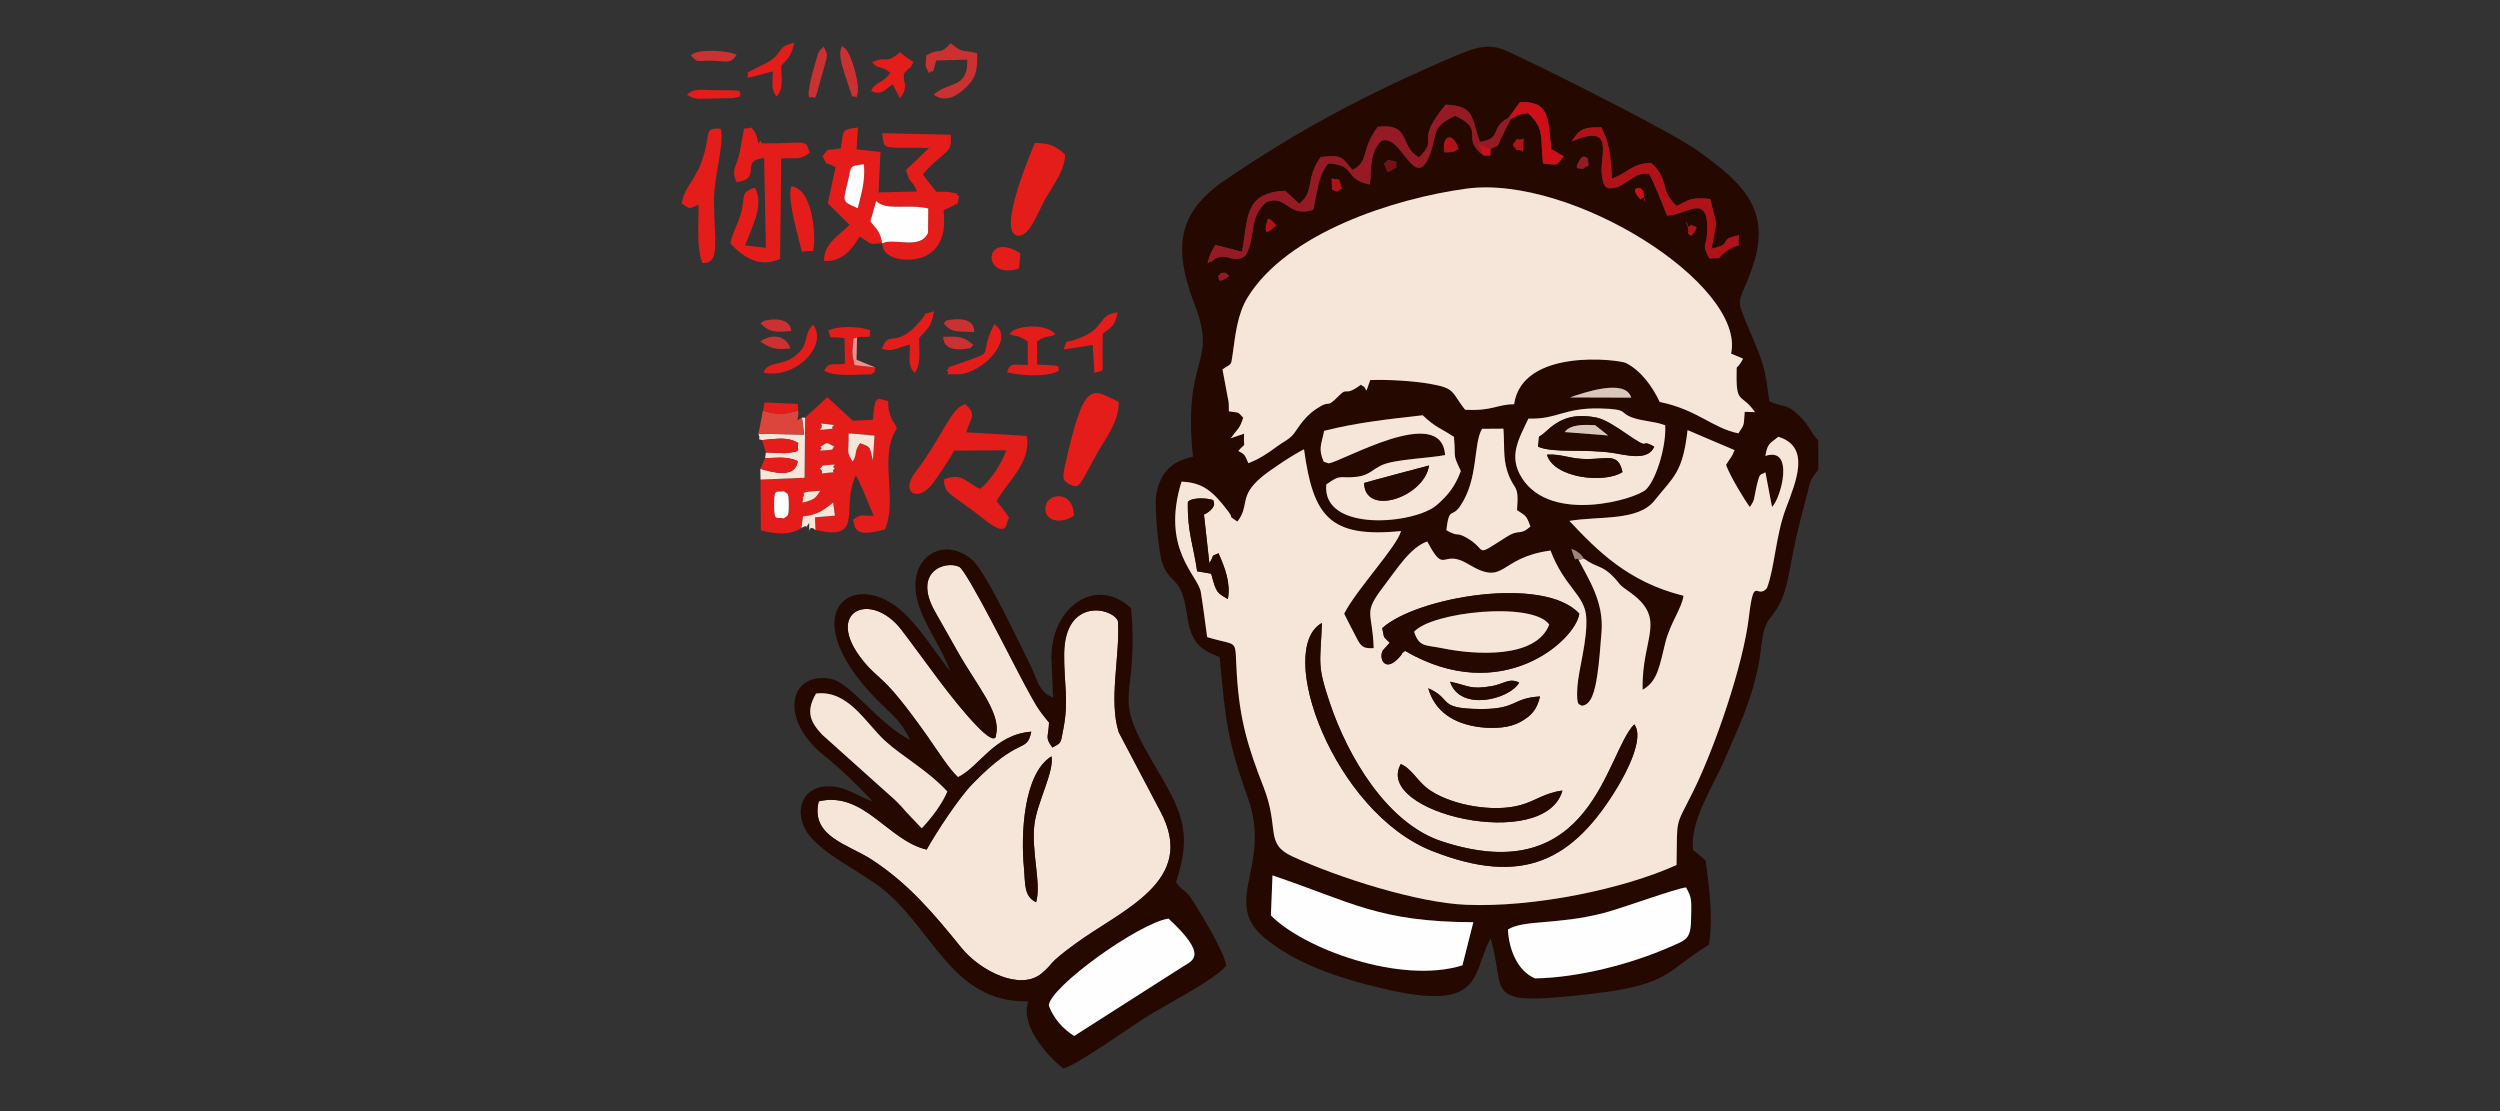 <?xml version="1.0" encoding="UTF-8"?> <svg xmlns="http://www.w3.org/2000/svg" xmlns:xlink="http://www.w3.org/1999/xlink" xmlns:xodm="http://www.corel.com/coreldraw/odm/2003" xml:space="preserve" width="360px" height="160px" version="1.1" style="shape-rendering:geometricPrecision; text-rendering:geometricPrecision; image-rendering:optimizeQuality; fill-rule:evenodd; clip-rule:evenodd" viewBox="0 0 360 160"><rect x="0" y="0" width="360" height="160" fill="#333333" stroke="none"/> <defs> <style type="text/css"> .fil0 {fill:#250800} .fil11 {fill:#741212} .fil4 {fill:#961A23} .fil12 {fill:#9C857A} .fil5 {fill:#B01217} .fil6 {fill:#CB3131} .fil7 {fill:#CD0F18} .fil9 {fill:#D9C7BC} .fil8 {fill:#DC453B} .fil2 {fill:#E41D1B} .fil10 {fill:#EB918E} .fil1 {fill:#F6E6D9} .fil3 {fill:#FEFEFE} </style> </defs> <g id="圖層_x0020_1">  <g id="_2057656632896"> <path class="fil0" d="M221.06 140.89c-2.57,-1.04 -3.82,-4.32 -3.91,-7.05 2.39,-1.43 7.05,-0.65 13.64,-2.33 2.83,-0.72 10.43,-3.55 12,-3.72 0.9,1.59 0.74,1.95 0.74,3.95 -0.01,3.58 -0.55,3.52 -3.18,4.67 -5.56,2.44 -13.1,4.37 -19.29,4.48zm-37.82 -14.83c11.41,3.85 15.23,6.69 28.92,6.74l-1.57 6.21c-8.93,2.78 -22.92,-2.42 -27.58,-7.19l0.23 -5.76zm25.03 -49.72c0.45,-3.53 0.76,-1.64 2,-3.47 2.66,-3.91 1.85,-8.87 3.14,-11.12l3.08 -0.02c0.18,2.1 -0.07,4.16 0.55,6.08 0.98,3.04 1.74,1.65 1.41,5.65 1.27,0.86 1.31,0.67 1.93,2.36 -1.62,1.42 -1.45,0.23 -3.5,1.53 -4.85,3.07 -2.47,1.89 -5.75,0.05 -1.54,-0.86 -1.04,0.01 -2.86,-1.06zm19.03 4.25c-0.55,-0.55 -0.21,1 -1.03,-1.57 0.57,0.28 0.41,0.11 0.98,0.52 0.6,0.45 0.45,0.44 0.86,0.92 1.96,1.41 2.57,0.84 4.37,2.76 0.87,0.92 0.58,0.92 1.86,1.8 6.01,4.1 2,6.6 2.2,14.31 2.2,-1.25 2.43,-3.47 3.28,-6.84 0.72,-2.84 2.38,-4.91 2.6,-6.7 -7.93,-1.96 -12.38,-6.47 -16.43,-10.78 4.25,-0.72 9.87,0.08 12.25,-2.92 2.73,-3.43 4.07,-3.98 4.77,-10.15l6.77 2.88c-0.49,1.22 -0.47,0.87 -1.23,2.12 0.54,1.56 2.72,5.16 3.43,6.07 0.74,-1.08 0.57,-1.17 0.86,-2.49 0.61,-2.77 0.58,-1.97 1.38,-2.51l0.95 4.99c1.31,-1.23 3.29,-8.76 -0.96,-7.34 0.33,-1.83 0.57,-1.72 1.87,-2.76 4.68,1.43 2.58,6.37 1.08,10.34 -1.46,3.87 -1.6,8.53 -2.73,11.47 -1.49,1.67 -1.85,-2.07 -2.59,4.15 -0.82,6.95 -4.9,18.76 -7.95,24.95 -2.77,5.63 -2.33,3.54 -2.47,10.75 -7.62,3.46 -20.49,6.14 -30.29,5.73 -7,-0.28 -18.44,-3.91 -25.04,-6.97 -4.01,-1.86 -1.79,-3.97 -4.13,-9.96 -2.26,-5.8 -3.43,-9.63 -3.85,-16.1 -0.38,-5.61 0.53,-4.04 -4.28,-5.52 -0.28,-1.98 -0.57,-4.42 -0.91,-6.47 -0.4,-2.45 -5.8,-6.17 -2.78,-15.91 3.06,0.12 4.5,1.37 6.67,4.21 1.08,1.41 -0.27,0.41 1.37,1.54 1.82,-2.33 0.15,-3.57 3.41,-6.34 1.23,-1.05 4.54,-3.25 6.19,-4.07 1.32,9.59 3.61,12.81 13.97,11.77 -0.58,2.24 -6.33,8.29 -8.19,11.9 0.41,0.87 1.03,2.01 1.7,3.32 0.69,1.36 0.98,1.75 2.55,1.64 -0.16,-5.42 -1.65,-4.87 1.48,-8.95 1.86,-2.42 3.78,-5.56 6.24,-6.41 2.62,5.03 2.01,0.92 5.91,3.27 5.46,3.29 4.18,-0.93 11.84,-1.96 1.95,5.22 4.93,6.37 5.14,9.58 0.21,3.24 -1.08,7.45 -1.27,9.96 -0.23,3.25 0.4,2.46 0.6,2.81 1.43,-0.08 1.92,-2.19 2.25,-4.35 0.28,-1.8 0.47,-4.31 0.62,-6.3 0.34,-4.26 -1.8,-7.47 -3.32,-10.39zm-7.21 -20.31c4.15,0.13 5.14,-1.6 10.39,-1.46 4.26,0.11 2.52,0.63 4.73,1.36 1.54,0.51 3.26,0.52 4.58,1.07 0.16,2.85 -1.16,7.51 -2.69,9.17 -1.3,1.42 -13.71,5.11 -17.94,-1.58 -1.98,-3.12 -0.51,-5.51 0.93,-8.56zm-29.41 1.76c4.61,-1.17 9.18,-1.68 14.18,-2.24 2.02,1.87 2.34,1.69 4.51,3.11 0.3,3.38 -0.26,2.24 0.99,4.92 -0.86,2.3 -1.89,3.51 -3.42,4.86 -3.2,2.83 -16.59,4.02 -15.96,-2.92 2.26,-1.64 1.86,-0.79 4.47,-1.12 1.77,-0.23 2.18,-1.09 3.65,-1.72 1.9,-0.81 6.81,-0.96 8.99,-1.4 -0.51,-7.53 -14.99,1.07 -16.79,1.19l-0.69 -0.24c-0.81,-1.91 -0.34,-2.41 0.07,-4.44zm35.38 -4.81c1.89,-0.64 8.04,-2.82 8.83,0.03l-8.83 -0.03zm-50.02 -4.03c1.31,-0.95 1.21,-0.36 1.47,-2.24 0.37,-2.63 0.66,-5.75 2.17,-8.17 5.74,-9.28 21.08,-14.2 31.44,-15.62 15.16,-2.08 40.29,13.81 38.16,23.75l1.73 0.73c-1.07,1.96 -0.92,0.51 -0.94,2.32 -0.06,4.31 0.77,2.64 2.65,5.38l-1.48 -0.05c-0.18,1.99 0.05,1.69 -0.91,3.1 -3.73,-0.75 -5.92,-3.42 -11.33,-4.52 -1.05,-2.23 -2.71,-4.53 -4.87,-5.61 -0.99,-0.49 -14.91,-2.24 -16.1,5.94 -2.51,0.02 -3.14,1.01 -7.06,0.79 -1.98,-2.5 -1.31,-3.08 -4.99,-3.72 -2.47,-0.43 -6.09,-0.65 -8.67,-0.55l-0.54 1.53c-0.41,-0.83 -0.35,-0.48 -0.8,-0.86 -2.45,1.82 -1.83,0.23 -3.14,1.56 -2.1,2.13 -0.99,0.37 -3.33,1.95 -2.01,1.36 -2.75,3.14 -3.45,3.84 -0.62,0.62 -1.32,0.92 -2.15,1.53 -1.5,1.11 -2.52,1.78 -4.13,2.42 -0.52,-1.11 -0.41,-1.23 -1.46,-1.76 1.29,-1.49 0.71,-0.05 0.84,-2.49l-1.93 0.66c1.04,-1.44 1.28,-1.3 1.8,-2.97 -0.98,-0.96 -0.3,-0.62 -2.06,-0.91 -0.01,-0.83 0.02,-1.27 -0.16,-1.96l-0.76 -4.07zm-0.65 -13.44c0.84,-0.64 -0.19,-0.36 1.05,-0.49l0.59 0.49c-2.09,1.37 -1.3,0.17 -1.64,0zm68.15 -7.43c0.39,0.55 1.48,-0.15 0,1.62 -0.81,-0.66 -0.34,0.21 -0.46,-0.94 -0.26,-2.54 -0.51,0.57 0.46,-0.68zm-61.31 0.11c0.48,-0.39 -0.16,-1.87 1.55,0 -2.18,2.03 -1.28,0.19 -1.55,0zm54.46 -4.33c0.22,2.2 0.49,-0.43 -0.47,0.6 -1.73,-1.94 -0.02,-1.59 0,-1.62 0.5,0.67 0.36,-0.04 0.47,1.02zm-43.47 -0.94c-1.08,0.51 -0.26,0.56 -1.41,0.13l-0.05 -1.6c1.33,0.42 0.87,-0.56 1.46,1.47zm7.9 -3.09c-1.91,1.15 -1.03,0.75 -1.85,-0.52 0.92,-0.51 -0.01,-0.6 1.2,-0.41 1.08,0.16 0.36,0.28 0.65,0.93zm27.53 -1.26c0.1,1.5 0.43,0.62 -0.79,1.53 -0.24,-0.3 -1.48,0.45 -0.29,-1.46 0.44,-0.71 1.04,-0.08 1.08,-0.07zm-9.3 -1.94c-0.07,1.89 -0.07,0.32 -0.9,0.79 -0.84,-1.17 -0.77,-0.5 0,-1.67 1.1,0.48 0.97,-0.87 0.9,0.88zm-11.34 1.06c-0.49,-2.33 1.18,-3.17 2.01,-0.5 -0.92,0.51 -0.6,0.46 -2.01,0.5zm29.42 3.06c-1.62,0 -1.56,0.19 -2.96,1.04 -0.41,0.24 -1.16,0.8 -1.7,0.94 -1.42,0.38 -1.86,0.13 -2.11,-1.83 -0.35,-2.67 2.06,-7.57 -4.33,-4.76 1.03,-1.71 1.55,-2.11 4.25,-2.07 1.15,2.13 1.38,4.18 1.54,7.36 2.09,-0.61 2.86,-2.2 5.67,-2.22 2.82,2.69 1.01,3.73 3.65,6.2 1.73,-0.86 1.97,-1.3 4.85,-1.02 0.95,4.45 1.08,2.3 0.17,7.16 3.42,-0.74 0.58,-1.25 3.98,-1.95 -0.41,2.62 0.85,0.61 -1.7,2.24 -2.02,1.29 -0.06,1.05 -2.59,1.12 -1.18,-2.17 -0.43,-1.49 -0.32,-3.73 0.29,-6.01 -3.09,-2.43 -5.77,-2.44 -0.39,-0.88 -2.03,-5.21 -2.63,-6.04zm-20.19 -8.05l1.62 -2.24c4.47,-0.24 4.02,2.65 4.54,6.76l1.77 1.04c-1.09,1.39 -0.7,1.32 -2.98,1.02 -0.44,-3.71 0.33,-5 -2.17,-7.23 -1.76,0.24 -1.34,0.35 -2.49,0.83 -0.41,0.8 -0.78,1.6 -1.28,2.59 -0.97,1.92 -0.07,0.87 -1.61,1.75l-0.03 0.92 -0.96 0.02c-3.5,-2.61 0.47,-3.57 -4.09,-5.74 -3.47,1.63 -2.51,2.34 -3.6,5.41 -2.17,6.05 -4.2,-3.13 -7.09,-1.76 -1.62,1.6 -1.37,3.83 -1.6,6.25 -3.97,-0.8 -1.76,-2.78 -6,-3.04 -1.52,1.79 -1.62,4.45 -2.17,6.68 -3.64,1.2 -3.8,-2.25 -6.72,-1.12 -2.65,2.18 -1.48,4.98 -2.99,7.65 -1.05,1.05 -2.73,0.25 -2.97,0.23 -1.7,-0.11 -1.93,0.97 -2.09,0.72 -0.07,-0.14 -0.3,0.15 -0.46,0.22 0.37,-1.4 0.51,-1.54 1.15,-2.65l3.82 0.99c0.92,-4.66 0.16,-8.52 6.23,-8.78l2.02 1.86c2.3,-1.83 0.84,-3.62 3.09,-6.72 3.25,-0.45 3.15,0.22 4.59,1.87 2.52,-1.39 1.06,-2.75 3.63,-6.22 4.88,-0.59 3.03,2.85 5.94,4.4 3.07,-3.04 -0.87,-1.87 3.84,-7.6 4.34,0.23 3.61,1.88 4.93,5.37 3.3,-0.5 1.33,-1.99 4.13,-3.48zm44.59 50.71l0 -4.28c-0.27,-0.31 -0.32,-0.26 -0.77,-0.9 -0.27,-0.39 -0.33,-0.56 -0.61,-0.97 -0.53,-0.77 -0.73,-1.04 -1.42,-1.7 -1.79,-1.71 -1.94,-1.04 -4.25,-2.02 -0.66,-5.15 -0.92,-5.61 -2.7,-9.85 -2.4,-5.68 -1.75,-3.7 0.23,-9.34 3.02,-8.59 -1.68,-12.38 -7.6,-16.74 -3.61,-2.65 -20.06,-10.88 -24.95,-13.2 -4.3,-2.05 -5.03,-2.8 -10.07,-0.66 -13.03,5.53 -22.89,10.86 -33.27,17.93 -6.71,4.56 -7.63,9.53 -4.39,17.92 3.4,8.77 -1.77,7.32 -0.24,21.91 -3.17,0.69 -4.8,2.36 -5.31,5.62 -0.25,1.59 0.34,7.93 0.85,9.55 1.08,3.4 2.76,1.76 3.57,7.41 0.55,3.84 1.55,5.14 4.73,6.26 0.87,9.43 1.1,11.94 4.11,20.45 3.41,9.64 -3.94,14.85 2.41,20.05 4.41,3.61 10.4,5.74 17.24,7.31 14.26,3.28 12.47,-1.92 15.24,-7.3 2.46,8.04 -1.74,9.88 14.66,7.99 11.4,-1.31 10.67,-3.36 16.8,-7.06 0.61,-4.21 0.07,-7.86 -0.48,-12.14l-1.81 -1.51c-0.49,-4.23 2.9,-9.13 4.55,-13.03 1.94,-4.58 3.72,-8.03 4.84,-13.43 0.61,-2.91 0.33,-5.3 1.82,-7.09 2.78,-3.31 2.32,-6.61 4.26,-14.02 0.32,-1.24 0.66,-2.52 0.97,-3.73 0.48,-1.86 0.38,-2 1.59,-3.43z"></path> <path class="fil1" d="M218.85 115.96c2.33,-0.63 3.51,-1.78 6.14,-2.12 -2.48,8.96 -27.3,3.22 -23.27,-3.82 1.74,0.78 2.38,2.6 4.3,3.85 3.23,2.12 9.02,3.11 12.83,2.09zm2.91 -15.67c-0.44,1.94 -1.28,2.8 -2.85,3.68 -1.49,0.83 -3.7,0.99 -5.71,0.75 -3.99,-0.48 -6.61,-2.36 -7.53,-5.61 3.62,1.59 1.14,2.95 7.55,2.99 5.29,0.03 4.48,-1.58 8.54,-1.81zm-12.95 -2.13c2.63,0.55 2.84,1.18 5.97,0.65 1.76,-0.3 2.54,-1.25 3.98,-0.52 -1.36,2.44 -8.54,4.24 -9.95,-0.13zm26.52 6.15c1.52,1.95 -1.17,6.98 -2.39,9 -6.4,10.63 -13.64,14.39 -26.71,9.23 -14.13,-5.57 -22.72,-29.01 -15.87,-32.84 -0.23,5.95 -0.74,5.94 1.13,11.51 2.59,7.72 8.23,17.35 16.12,19.94 21.69,7.14 23.62,-12.69 27.72,-16.84zm-36.29 -13.86c5,-4.52 23.33,-7.61 28.38,-2.08 -0.53,3.83 -11.19,13.48 -25.1,5.35 -1.28,1.1 0.15,-0.19 -0.76,0.86 -2.15,2.47 -3.07,0.15 -2.43,-0.92l0.99 -1.11c-1.06,-1.07 -0.71,-0.44 -1.08,-2.1zm-27.99 -18.16c0.55,-0.7 2.76,-0.59 3.64,-0.28 0.04,0.11 0.11,0.27 0.11,0.33 -0.01,0.05 0.05,0.25 0.04,0.31 -0.18,0.81 -1.31,1.4 -1.47,1.44l0.78 7.02c0.96,-1.6 -0.02,-0.77 1.31,-1.45 0.98,2.17 1.78,4.41 1.35,6.61 -1.57,-0.94 -1.65,-0.83 -2.4,-3.66l-2.02 -0.34c-0.54,-3.76 -1.43,-5.7 -1.34,-9.98zm57.06 8.17l-0.81 0.13c1.52,2.92 3.66,6.13 3.32,10.39 -0.15,1.99 -0.34,4.5 -0.62,6.3 -0.33,2.16 -0.82,4.27 -2.25,4.35 -0.2,-0.35 -0.83,0.44 -0.6,-2.81 0.19,-2.51 1.48,-6.72 1.27,-9.96 -0.21,-3.21 -3.19,-4.36 -5.14,-9.58 -7.66,1.03 -6.38,5.25 -11.84,1.96 -3.9,-2.35 -3.29,1.76 -5.91,-3.27 -2.46,0.85 -4.38,3.99 -6.24,6.41 -3.13,4.08 -1.64,3.53 -1.48,8.95 -1.57,0.11 -1.86,-0.28 -2.55,-1.64 -0.67,-1.31 -1.29,-2.45 -1.7,-3.32 1.86,-3.61 7.61,-9.66 8.19,-11.9 -10.36,1.04 -12.65,-2.18 -13.97,-11.77 -1.65,0.82 -4.96,3.02 -6.19,4.07 -3.26,2.77 -1.59,4.01 -3.41,6.34 -1.64,-1.13 -0.29,-0.13 -1.37,-1.54 -2.17,-2.84 -3.61,-4.09 -6.67,-4.21 -3.02,9.74 2.38,13.46 2.78,15.91 0.34,2.05 0.63,4.49 0.91,6.47 4.81,1.48 3.9,-0.09 4.28,5.52 0.42,6.47 1.59,10.3 3.85,16.1 2.34,5.99 0.12,8.1 4.13,9.96 6.6,3.06 18.04,6.69 25.04,6.97 9.8,0.41 22.67,-2.27 30.29,-5.73 0.14,-7.21 -0.3,-5.12 2.47,-10.75 3.05,-6.19 7.13,-18 7.95,-24.95 0.74,-6.22 1.1,-2.48 2.59,-4.15 1.13,-2.94 1.27,-7.6 2.73,-11.47 1.5,-3.97 3.6,-8.91 -1.08,-10.34 -1.3,1.04 -1.54,0.93 -1.87,2.76 4.25,-1.42 2.27,6.11 0.96,7.34l-0.95 -4.99c-0.8,0.54 -0.77,-0.26 -1.38,2.51 -0.29,1.32 -0.12,1.41 -0.86,2.49 -0.71,-0.91 -2.89,-4.51 -3.43,-6.07 0.76,-1.25 0.74,-0.9 1.23,-2.12l-6.77 -2.88c-0.7,6.17 -2.04,6.72 -4.77,10.15 -2.38,3 -8,2.2 -12.25,2.92 4.05,4.31 8.5,8.82 16.43,10.78 -0.22,1.79 -1.88,3.86 -2.6,6.7 -0.85,3.37 -1.08,5.59 -3.28,6.84 -0.2,-7.71 3.81,-10.21 -2.2,-14.31 -1.28,-0.88 -0.99,-0.88 -1.86,-1.8 -1.8,-1.92 -2.41,-1.35 -4.37,-2.76z"></path> <path class="fil1" d="M176.04 53.2l0.76 4.07c0.18,0.69 0.15,1.13 0.16,1.96 1.76,0.29 1.08,-0.05 2.06,0.91 -0.52,1.67 -0.76,1.53 -1.8,2.97l1.93 -0.66c-0.13,2.44 0.45,1 -0.84,2.49 1.05,0.53 0.94,0.65 1.46,1.76 1.61,-0.64 2.63,-1.31 4.13,-2.42 0.83,-0.61 1.53,-0.91 2.15,-1.53 0.7,-0.7 1.44,-2.48 3.45,-3.84 2.34,-1.58 1.23,0.18 3.33,-1.95 1.31,-1.33 0.69,0.26 3.14,-1.56 0.45,0.38 0.39,0.03 0.8,0.86l0.54 -1.53c2.58,-0.1 6.2,0.12 8.67,0.55 3.68,0.64 3.01,1.22 4.99,3.72 3.92,0.22 4.55,-0.77 7.06,-0.79 1.19,-8.18 15.11,-6.43 16.1,-5.94 2.16,1.08 3.82,3.38 4.87,5.61 5.41,1.1 7.6,3.77 11.33,4.52 0.96,-1.41 0.73,-1.11 0.91,-3.1l1.48 0.05c-1.88,-2.74 -2.71,-1.07 -2.65,-5.38 0.02,-1.81 -0.13,-0.36 0.94,-2.32l-1.73 -0.73c2.13,-9.94 -23,-25.83 -38.16,-23.75 -10.36,1.42 -25.7,6.34 -31.44,15.62 -1.51,2.42 -1.8,5.54 -2.17,8.17 -0.26,1.88 -0.16,1.29 -1.47,2.24z"></path> <path class="fil1" d="M149.2 129.92c-1.81,-0.85 -1.54,-2.73 -1.75,-4.95 -0.46,-4.75 -0.09,-13.58 3.97,-16.06 0.39,2.23 -2.07,6.62 -2.46,9.76 -0.49,3.93 1.03,8.62 0.24,11.25zm-5.76 -24.18c-0.02,0.01 0.23,1.92 -2.8,-1.23 -3.64,-3.78 -7.59,-9.59 -10.81,-13.79 -4.45,-5.81 -11.36,-2.68 -5.5,4.49 2.48,3.04 2.68,1.58 9.15,10.71 1.26,1.78 3.23,4.91 4.48,6 3.15,-1.57 5.19,-6.14 10.55,-6.56 -0.73,3.28 -1.53,0.36 -8.5,7.55 -1.97,2.03 -5.23,7 -6.57,9.43 -5.59,-1.3 -9.03,-8.47 -15.54,-6.95 -1.25,5.07 4.23,6.18 7.63,8.4 5.29,3.45 8.86,7.69 12.91,12.69 2.71,3.35 8.51,6.27 11.58,3.67 1.92,-1.63 0.63,-1.16 4.72,-4.17 6.83,-5.03 17.82,-9.07 12.32,-19.21l-5.96 -11.32c-1.49,-4.65 0.23,-11.15 -0.12,-16.04 -0.86,-1.95 -7.63,-3.33 -7.74,4.68 -0.05,4.32 0.71,6.73 -0.14,10.98 -0.4,2.05 -0.21,1.83 -1.55,2.58 -1.13,-1.54 -0.56,-1.41 -0.49,-3.61 -1.81,-2.18 -1.9,-2.54 -3.49,-5.43 -1.55,-2.84 -8.34,-16.49 -9.46,-17 -2.07,-0.93 -6.69,0.73 -3.48,6.44 1.17,2.1 2.02,3.55 3.2,5.66 2.71,4.86 6.32,8.91 5.61,12.03z"></path> <path class="fil0" d="M154.68 149.18c-1.62,-1.02 -2.95,-2.51 -3.65,-4.37 0.08,-2.64 13.01,-11.92 17.24,-12.53 5.74,5.34 3.5,6 2.14,6.86l-15.73 10.04zm-37.17 -49.31c4.63,-0.57 7.17,4.28 9.95,6.82 2.43,2.23 6.1,4.2 8.96,7.29 -0.82,1.91 -2.31,3.83 -3.69,5.3l-2.33 -2.46c-0.8,-0.95 -1.36,-1.51 -2.34,-2.36l-9.64 -8.64c-1.83,-1.92 -2.37,-3.44 -0.91,-5.95zm15.97 6.05c-6.47,-9.13 -6.67,-7.67 -9.15,-10.71 -5.86,-7.17 1.05,-10.3 5.5,-4.49 3.22,4.2 7.17,10.01 10.81,13.79 3.03,3.15 2.78,1.24 2.8,1.23 0.71,-3.12 -2.9,-7.17 -5.61,-12.03 -1.18,-2.11 -2.03,-3.56 -3.2,-5.66 -3.21,-5.71 1.41,-7.37 3.48,-6.44 1.12,0.51 7.91,14.16 9.46,17 1.59,2.89 1.68,3.25 3.49,5.43 -0.07,2.2 -0.64,2.07 0.49,3.61 1.34,-0.75 1.15,-0.53 1.55,-2.58 0.85,-4.25 0.09,-6.66 0.14,-10.98 0.11,-8.01 6.88,-6.63 7.74,-4.68 0.35,4.89 -1.37,11.39 0.12,16.04l5.96 11.32c5.5,10.14 -5.49,14.18 -12.32,19.21 -4.09,3.01 -2.8,2.54 -4.72,4.17 -3.07,2.6 -8.87,-0.32 -11.58,-3.67 -4.05,-5 -7.62,-9.24 -12.91,-12.69 -3.4,-2.22 -8.88,-3.33 -7.63,-8.4 6.51,-1.52 9.95,5.65 15.54,6.95 1.34,-2.43 4.6,-7.4 6.57,-9.43 6.97,-7.19 7.77,-4.27 8.5,-7.55 -5.36,0.42 -7.4,4.99 -10.55,6.56 -1.25,-1.09 -3.22,-4.22 -4.48,-6zm3.34 -9.23c-2.03,-2.68 -4.11,-5.9 -6.36,-8.14 -7.56,-7.55 -17.41,-0.05 -2.69,13.67 1.63,1.51 2.35,2.44 3.3,4.34 -4.68,-2.38 -8.56,-8.27 -11.44,-8.81 -5.89,-1.1 -7.58,5.7 -1.02,11 2.81,2.27 4.67,4.17 7.07,6.63 -2.16,-0.59 -4.01,-2.43 -7.07,-2.11 -2.74,0.29 -4.21,2.97 -2.71,6.03 1.51,3.09 7.19,5.75 10.57,8.24 7.83,5.75 10.34,16.89 21.61,16.66 -1.23,3.31 2.58,7.75 5.04,9.66 1.71,-0.35 9.57,-5.89 11.71,-7.27 3.07,-1.96 9.91,-5.35 11.74,-7.53 -0.2,-1.84 -3.5,-7.29 -4.76,-9.27 -1.23,-1.93 -1.42,-1.26 -2.47,-2.75 2.51,-7.49 0.66,-10.48 -3.25,-17.13 -5.93,-10.08 -2.59,-8.34 -3.04,-19.98l-0.18 -2.36c-5.34,-4.91 -11.81,0.3 -11.45,7.59l0.22 5.31c-2.19,-0.95 -2.18,-2.54 -3.28,-4.72 -1.83,-3.59 -6.35,-13.39 -8.39,-15.15 -3.85,-3.33 -8.93,-0.71 -8.05,4.99 0.58,3.7 3.68,7.48 4.9,11.1z"></path> <path class="fil2" d="M112.87 70.71c0.43,0.52 0.71,-0.16 0.72,1.98 0.01,2.11 -0.32,1.48 -0.72,1.97 -1.02,-0.32 -1.4,0.62 -1.4,-1.97 0,-2.59 0.38,-1.66 1.4,-1.98zm2.68 0.93c0.78,-0.58 -1.07,-0.78 2.58,-0.97 -0.32,0.39 -0.53,1.02 -1.31,1.32 -2.18,0.85 -0.79,-0.01 -1.27,-0.35zm2.51 -4.18c0.6,-0.39 -0.05,-0.41 1.08,-0.5 2.1,-0.16 0.3,-0.01 1.07,0.5 -0.97,0.78 1.14,0.4 -1.07,0.63 -1.65,0.18 -0.15,0.19 -1.08,-0.63zm0.08 -3.14c1.18,-0.65 0.68,-0.71 2.01,0 -0.55,0.41 0.19,0.4 -1,0.5 -2.05,0.17 -0.38,-0.04 -1.01,-0.5zm4.66 2.15c-0.97,-1.44 -0.56,-1.14 -0.6,-4.07l3.73 0.32 -0.23 3.57c-0.54,-2.01 -0.16,-1.84 -1.85,-2.48 -0.93,1.3 -0.33,1.44 -1.05,2.66zm-4.6 -5.49l1.89 0.21c-0.74,0.73 0.53,0.45 -0.95,0.62 -2.15,0.25 -0.28,0.03 -0.94,-0.83zm-2.26 -0.84l-0.08 8.66 -6.34 0.26 0.04 7.31c2.14,0.54 4.18,0.75 5.85,-0.34l0.22 -1.69c2.14,-0.13 3.18,-1.07 4.35,-1.97l0.25 1.88 -2.87 0.25 0.07 1.84c0.67,0.06 1.66,0.32 2.26,0.33 4.09,0.07 1.6,-4.11 3.55,-8.22l0.42 0.74c0.31,0.64 0.08,0.52 0.5,1.12l1.66 3.97c-1.95,0.04 -1.47,-0.39 -2.96,0.5 0.23,1.78 0.65,2.48 4.56,1.46 1.93,-4.33 -0.97,-10.58 1.73,-14.53 -0.85,-1.94 -0.45,-0.28 -1.03,-2.18 -0.68,-2.25 0.69,-1.52 -1.66,-2.13 -0.54,0.88 -0.13,-0.67 -0.57,1.2 -0.08,0.36 -0.14,1.39 -0.19,1.84l-2.9 0.14 -3.66 -3.39 -3.2 2.95z"></path> <path class="fil3" d="M183.01 131.82c4.66,4.77 18.65,9.97 27.58,7.19l1.57 -6.21c-13.69,-0.05 -17.51,-2.89 -28.92,-6.74l-0.23 5.76z"></path> <path class="fil3" d="M221.06 140.89c6.19,-0.11 13.73,-2.04 19.29,-4.48 2.63,-1.15 3.17,-1.09 3.18,-4.67 0,-2 0.16,-2.36 -0.74,-3.95 -1.57,0.17 -9.17,3 -12,3.72 -6.59,1.68 -11.25,0.9 -13.64,2.33 0.09,2.73 1.34,6.01 3.91,7.05z"></path> <path class="fil2" d="M127.04 35.03c-0.36,-1.85 -0.73,-1.88 -1.71,-3.14l0.84 -2.96c1.37,1.49 4.58,0.39 7.5,1.09l-0.03 3.48c-1.08,2.56 -4.82,0.7 -6.6,1.53zm-3.52 -5.04c-2.25,-0.99 -2.15,-0.85 -1.5,-3.56 0.61,-2.51 0.14,-2.57 2.39,-2.76 0.2,2.54 -0.37,4.14 -0.89,6.32zm3.52 5.04c0.01,2.64 4.49,2.81 6.39,1.76 2.09,-1.16 2.81,-3.42 2.44,-6.44 0.1,-0.08 0.28,-0.33 0.34,-0.22l1.1 -0.54c0.8,-0.64 0.28,0.71 0.81,-1.33 -1.11,-0.66 0.89,-0.16 -1.22,-0.56 -0.61,-0.12 -1.44,-0.08 -2.08,-0.09 -0.53,-0.7 -1.41,-1.73 -1.92,-2.51 3.16,-3.63 4.26,-2.79 4,-5.7l-9.86 -0.23c0.22,1.98 0.16,2 2.01,2.09 1.52,0.07 3.12,-0.03 4.73,0.05l-3.31 3.18c0.58,2.19 0.83,1.22 1.58,3.08l-5.54 0.14 0.28 -5.83 -3.45 -0.38 0.21 -3.13c-2.5,0.26 -2.01,0.34 -2.48,2.98 -2.38,0.46 -1.48,-0.27 -2.64,1.16 1.05,1.76 -0.24,0.4 1.89,1.57l-1.12 5.2 3.14 3.1c-1.62,1.56 -3.78,2.83 -3.67,5.2 2.83,0.12 4.05,-1.83 5.14,-3.52 2,1.3 1.19,1.08 3.23,0.97z"></path> <path class="fil1" d="M196.43 69.55c0.11,-0.06 9.25,-2.51 9.35,-2.52 -0.65,4.54 -9.23,7.45 -9.35,2.52zm-5.75 -7.51c-0.41,2.03 -0.88,2.53 -0.07,4.44l0.69 0.24c1.8,-0.12 16.28,-8.72 16.79,-1.19 -2.18,0.44 -7.09,0.59 -8.99,1.4 -1.47,0.63 -1.88,1.49 -3.65,1.72 -2.61,0.33 -2.21,-0.52 -4.47,1.12 -0.63,6.94 12.76,5.75 15.96,2.92 1.53,-1.35 2.56,-2.56 3.42,-4.86 -1.25,-2.68 -0.69,-1.54 -0.99,-4.92 -2.17,-1.42 -2.49,-1.24 -4.51,-3.11 -5,0.56 -9.57,1.07 -14.18,2.24z"></path> <path class="fil3" d="M170.41 139.14c1.36,-0.86 3.6,-1.52 -2.14,-6.86 -4.23,0.61 -17.16,9.89 -17.24,12.53 0.7,1.86 2.03,3.35 3.65,4.37l15.73 -10.04z"></path> <path class="fil0" d="M235.33 104.31c-4.1,4.15 -6.03,23.98 -27.72,16.84 -7.89,-2.59 -13.53,-12.22 -16.12,-19.94 -1.87,-5.57 -1.36,-5.56 -1.13,-11.51 -6.85,3.83 1.74,27.27 15.87,32.84 13.07,5.16 20.31,1.4 26.71,-9.23 1.22,-2.02 3.91,-7.05 2.39,-9z"></path> <path class="fil1" d="M233.64 67.98c-2.61,1.7 -9.92,0.87 -10.88,-2.51 2.21,-0.15 3.38,0.71 6.14,0.63 2.81,-0.08 4.16,-0.77 4.74,1.88zm-11.06 -5.82c2.02,-1.89 4,-2.68 7.35,-2.02 1.2,0.24 3.11,1.52 4.09,2.2 4.17,2.9 1.78,0.63 4.19,1.98 -0.9,2.11 -3.94,1.21 -5.98,0.9 -4.14,-0.62 -8.5,0.08 -10.76,-0.9 0.34,-2.25 -0.29,-0.85 1.11,-2.16zm-2.49 -1.88c-1.44,3.05 -2.91,5.44 -0.93,8.56 4.23,6.69 16.64,3 17.94,1.58 1.53,-1.66 2.85,-6.32 2.69,-9.17 -1.32,-0.55 -3.04,-0.56 -4.58,-1.07 -2.21,-0.73 -0.47,-1.25 -4.73,-1.36 -5.25,-0.14 -6.24,1.59 -10.39,1.46z"></path> <path class="fil0" d="M203.63 90.98c2.51,-2.87 17.02,-4.42 19.46,-1.05 -1.85,4.93 -10.62,4.4 -15.38,3.42 -2.47,-0.51 -3.32,-0.11 -4.08,-2.37zm-4.59 -0.53c0.37,1.66 0.02,1.03 1.08,2.1l-0.99 1.11c-0.64,1.07 0.28,3.39 2.43,0.92 0.91,-1.05 -0.52,0.24 0.76,-0.86 13.91,8.13 24.57,-1.52 25.1,-5.35 -5.05,-5.53 -23.38,-2.44 -28.38,2.08z"></path> <path class="fil1" d="M132.73 119.28c1.38,-1.47 2.87,-3.39 3.69,-5.3 -2.86,-3.09 -6.53,-5.06 -8.96,-7.29 -2.78,-2.54 -5.32,-7.39 -9.95,-6.82 -1.46,2.51 -0.92,4.03 0.91,5.95l9.64 8.64c0.98,0.85 1.54,1.41 2.34,2.36l2.33 2.46z"></path> <path class="fil2" d="M137.39 64.89l7.48 -0.05c-0.54,1.83 -2.43,4.63 -3.77,5.56 -2.17,-1.07 -2.51,-2.35 -5.19,-1.38 0.16,2.38 0.95,1.87 6.04,5.94 2.95,2.36 2.97,0.54 3.01,0.51 0.34,-1.38 0.6,-0.45 -0.19,-1.71l-1.26 -1.6c1.57,-2.86 5.04,-5.6 4.34,-9.39l-8.72 -0.52c0.63,-2.08 1.6,-2.49 -0.12,-4.03 -2.08,0.43 -3.28,4.69 -7.25,9.85 -1.89,2.45 -0.15,4.25 2.09,2.1 0.67,-0.63 2.93,-4.11 3.54,-5.28z"></path> <path class="fil1" d="M208.27 76.34c1.82,1.07 1.32,0.2 2.86,1.06 3.28,1.84 0.9,3.02 5.75,-0.05 2.05,-1.3 1.88,-0.11 3.5,-1.53 -0.62,-1.69 -0.66,-1.5 -1.93,-2.36 0.33,-4 -0.43,-2.61 -1.41,-5.65 -0.62,-1.92 -0.37,-3.98 -0.55,-6.08l-3.08 0.02c-1.29,2.25 -0.48,7.21 -3.14,11.12 -1.24,1.83 -1.55,-0.06 -2,3.47z"></path> <path class="fil2" d="M106.08 26.22c3.88,-0.49 0.24,-3.13 3.95,-3.46l0.26 12.93 -2.98 -0.36c0.86,-2.46 2.83,-5.87 1.38,-8.31 -2.25,0.75 -1.23,1.22 -2.06,3.91 -0.5,1.65 -1.18,2.6 -1.46,4.12 2.01,2.17 4.39,3.54 7.16,2.21l0.17 -14.44c2.24,-0.12 2.68,0.27 4.1,-0.83 -0.65,-2.09 -0.39,-1.3 -6.86,-1.34 -0.1,-0.13 -0.24,-0.48 -0.28,-0.39 -0.54,1.2 0.11,-0.51 -1.29,-1.9 -1.37,0.58 -0.72,-1.3 -1.65,3.55 -0.41,2.14 -1.33,2.49 -0.44,4.31z"></path> <path class="fil1" d="M203.63 90.98c0.76,2.26 1.61,1.86 4.08,2.37 4.76,0.98 13.53,1.51 15.38,-3.42 -2.44,-3.37 -16.95,-1.82 -19.46,1.05z"></path> <path class="fil4" d="M213.65 22.41l-0.74 -1.68 1.73 0.74c1.54,-0.88 0.64,0.17 1.61,-1.75 0.5,-0.99 0.87,-1.79 1.28,-2.59l-0.29 -0.18c-2.8,1.49 -0.83,2.98 -4.13,3.48 -1.32,-3.49 -0.59,-5.14 -4.93,-5.37 -4.71,5.73 -0.77,4.56 -3.84,7.6 -2.91,-1.55 -1.06,-4.99 -5.94,-4.4 -2.57,3.47 -1.11,4.83 -3.63,6.22 -1.44,-1.65 -1.34,-2.32 -4.59,-1.87 -2.25,3.1 -0.79,4.89 -3.09,6.72l-2.02 -1.86c-6.07,0.26 -5.31,4.12 -6.23,8.78l-3.82 -0.99c-0.64,1.11 -0.78,1.25 -1.15,2.65 0.16,-0.07 0.39,-0.36 0.46,-0.22 0.16,0.25 0.39,-0.83 2.09,-0.72 0.24,0.02 1.92,0.82 2.97,-0.23 1.51,-2.67 0.34,-5.47 2.99,-7.65 2.92,-1.13 3.08,2.32 6.72,1.12 0.55,-2.23 0.65,-4.89 2.17,-6.68 4.24,0.26 2.03,2.24 6,3.04 0.23,-2.42 -0.02,-4.65 1.6,-6.25 2.89,-1.37 4.92,7.81 7.09,1.76 1.09,-3.07 0.13,-3.78 3.6,-5.41 4.56,2.17 0.59,3.13 4.09,5.74z"></path> <path class="fil2" d="M153.73 69.6c1.86,0.93 1.45,0.68 4.35,-4.49 1.2,-2.15 3.05,-4.34 3.02,-7.23 -3.9,-1.84 -4.9,-3.62 -7.78,9.33 -0.49,2.2 0.05,1.92 0.41,2.39z"></path> <path class="fil2" d="M153.36 22.23c-1.32,-1.21 -2.24,-1.61 -4.33,-1.65 0,0.01 -6,13.62 -2.21,13.36 1.59,-0.11 2.91,-4.02 3.83,-5.54 1.09,-1.8 2.78,-4.14 2.71,-6.17z"></path> <path class="fil0" d="M224.99 113.84c-2.63,0.34 -3.81,1.49 -6.14,2.12 -3.81,1.02 -9.6,0.03 -12.83,-2.09 -1.92,-1.25 -2.56,-3.07 -4.3,-3.85 -4.03,7.04 20.79,12.78 23.27,3.82z"></path> <path class="fil0" d="M229.7 61.22l1.88 1.49 -6.26 -0.49c0.85,-1.17 2.84,-1.06 4.38,-1zm-8.23 3.1c2.26,0.98 6.62,0.28 10.76,0.9 2.04,0.31 5.08,1.21 5.98,-0.9 -2.41,-1.35 -0.02,0.92 -4.19,-1.98 -0.98,-0.68 -2.89,-1.96 -4.09,-2.2 -3.35,-0.66 -5.33,0.13 -7.35,2.02 -1.4,1.31 -0.77,-0.09 -1.11,2.16z"></path> <path class="fil5" d="M226.33 20.39c6.39,-2.81 3.98,2.09 4.33,4.76 0.25,1.96 0.69,2.21 2.11,1.83 0.54,-0.14 1.29,-0.7 1.7,-0.94 1.4,-0.85 1.34,-1.04 2.96,-1.04 0.6,0.83 2.24,5.16 2.63,6.04 2.68,0.01 6.06,-3.57 5.77,2.44 -0.11,2.24 -0.86,1.56 0.32,3.73 2.53,-0.07 0.57,0.17 2.59,-1.12 2.55,-1.63 1.29,0.38 1.7,-2.24 -3.4,0.7 -0.56,1.21 -3.98,1.95 0.91,-4.86 0.78,-2.71 -0.17,-7.16 -2.88,-0.28 -3.12,0.16 -4.85,1.02 -2.64,-2.47 -0.83,-3.51 -3.65,-6.2 -2.81,0.02 -3.58,1.61 -5.67,2.22 -0.16,-3.18 -0.39,-5.23 -1.54,-7.36 -2.7,-0.04 -3.22,0.36 -4.25,2.07z"></path> <path class="fil2" d="M98.17 29.31c1.48,0.86 0.69,0.83 2.42,0.18 0.02,2.74 -0.3,6.45 0.57,8.39 2.63,0.06 1.65,-2.95 1.66,-9.1 0.01,-3.68 1.51,-7.89 0.97,-10.25 -2.71,-0.13 -1.18,0.6 -2.89,5.08 -0.92,2.44 -2.48,3.61 -2.73,5.7z"></path> <path class="fil3" d="M127.04 35.03c1.78,-0.83 5.52,1.03 6.6,-1.53l0.03 -3.48c-2.92,-0.7 -6.13,0.4 -7.5,-1.09l-0.84 2.96c0.98,1.26 1.35,1.29 1.71,3.14z"></path> <path class="fil0" d="M221.76 100.29c-4.06,0.23 -3.25,1.84 -8.54,1.81 -6.41,-0.04 -3.93,-1.4 -7.55,-2.99 0.92,3.25 3.54,5.13 7.53,5.61 2.01,0.24 4.22,0.08 5.71,-0.75 1.57,-0.88 2.41,-1.74 2.85,-3.68z"></path> <path class="fil0" d="M171.05 72.29c-0.09,4.28 0.8,6.22 1.34,9.98l2.02 0.34c0.75,2.83 0.83,2.72 2.4,3.66 0.43,-2.2 -0.37,-4.44 -1.35,-6.61 -1.33,0.68 -0.35,-0.15 -1.31,1.45l-0.78 -7.02c0.16,-0.04 1.29,-0.63 1.47,-1.44 0.01,-0.06 -0.05,-0.26 -0.04,-0.31 0,-0.06 -0.07,-0.22 -0.11,-0.33 -0.88,-0.31 -3.09,-0.42 -3.64,0.28z"></path> <path class="fil0" d="M149.2 129.92c0.79,-2.63 -0.73,-7.32 -0.24,-11.25 0.39,-3.14 2.85,-7.53 2.46,-9.76 -4.06,2.48 -4.43,11.31 -3.97,16.06 0.21,2.22 -0.06,4.1 1.75,4.95z"></path> <path class="fil0" d="M196.43 69.55c0.12,4.93 8.7,2.02 9.35,-2.52 -0.1,0.01 -9.24,2.46 -9.35,2.52z"></path> <path class="fil0" d="M233.64 67.98c-0.58,-2.65 -1.93,-1.96 -4.74,-1.88 -2.76,0.08 -3.93,-0.78 -6.14,-0.63 0.96,3.38 8.27,4.21 10.88,2.51z"></path> <path class="fil6" d="M133.38 7.97c-0.08,1.86 -0.27,1.25 0.4,2.57 1,-1.03 0.12,1.22 1.04,-1.83l4.46 -0.12c0.13,4.2 -2.62,3.08 -4.84,5.04 1.56,1.08 3.01,0.42 4.34,-0.75 1.6,-1.4 2.04,-2.51 1.93,-5.21 -2.27,-0.63 -1.91,0.14 -3.8,-1.45 -1.83,1.93 -1.29,0.49 -3.53,1.75z"></path> <path class="fil2" d="M145.42 48.14c0.92,0.39 1.14,0.01 2.57,1.03l0.02 3.39c-2.09,0 -2.54,-0.44 -2.99,1.05 2.07,0.51 5.96,0.74 7.49,-0.26 -0.52,-0.57 1.25,-0.7 -3.17,-0.85l-0.02 -3.33c1.45,-0.96 1.4,-0.5 2.64,-0.99 -1.28,-1.86 -6.36,-1.2 -6.54,-0.04z"></path> <path class="fil2" d="M126.06 52.92l-3.01 -0.34c-0.17,-0.83 -0.36,-1.45 -0.28,-2.38 0.19,-2.26 0.05,-1.13 0.65,-1.67 2.77,-0.09 1.44,0.19 1.96,-0.93 -1.51,-0.64 -4.58,-0.73 -6.11,0 0.56,1.43 -0.36,0.73 2.34,1.09l0.06 3.69c-2.16,0.28 -2.07,-0.37 -3.02,0.97 1.52,0.98 4.61,0.55 6.77,0.55 1.01,-0.68 0.26,0.15 0.64,-0.98z"></path> <path class="fil1" d="M109.22 62.46c0.43,1.12 -0.39,0.63 0.52,0.91 2.06,-0.15 3.63,-0.54 5.21,0.43 -0.3,1.07 0.76,1.13 -1.55,1.43 -0.55,0.07 -2.44,-0.06 -3.11,-0.08l-0.11 0.82c1.77,-0.02 3.23,-0.29 4.7,0.44 -0.38,2.58 -3.66,1.58 -5.39,1.1l0.03 1.55 6.34 -0.26 0.08 -8.66 -0.46 0 0.32 2.44 -6.58 -0.12z"></path> <path class="fil2" d="M117.05 36.15c0.5,-1.05 0.24,-8.97 -3.08,-9.32 -0.59,1.32 0.52,5.63 1.06,7.67 0.68,2.53 0.01,1.53 2.02,1.65z"></path> <path class="fil7" d="M217.24 16.95l0.29 0.18c1.15,-0.48 0.73,-0.59 2.49,-0.83 2.5,2.23 1.73,3.52 2.17,7.23 2.28,0.3 1.89,0.37 2.98,-1.02l-1.77 -1.04c-0.52,-4.11 -0.07,-7 -4.54,-6.76l-1.62 2.24z"></path> <path class="fil2" d="M125.57 8.96c1,1.15 1.1,0.3 2.64,1.53 -1.27,1.55 -1.33,1.06 -2.1,1.74 -0.73,0.65 -0.19,0.09 -0.67,0.87 1.42,0.67 1.81,-0.06 3.11,-0.96 0.06,0.1 0.12,0.15 0.14,0.31l0.91 1.71c1.45,-1.9 0.19,-2.46 0.64,-3.67 1.23,-1.38 0.59,-0.14 1.3,-1.57 -1.08,-0.69 -1.02,-0.61 -1.94,-1.41 -2.23,1.92 -1.76,0.39 -4.03,1.45z"></path> <path class="fil8" d="M109.22 62.46l6.58 0.12 -0.32 -2.44c-1.18,0.65 -0.39,0.49 -0.54,-1.04 -1.52,0.58 -3.54,0.64 -5.05,0 -0.04,0.21 -0.11,0.28 -0.14,0.63l-0.53 2.73z"></path> <path class="fil2" d="M127 50.21c1.59,0.54 2.25,-0.19 4.02,-0.59 0.03,2.03 -0.38,2.82 0.67,4.1 1.02,-1.3 0.61,-3.07 0.68,-5.08 1.17,-1.34 1.72,-1.42 2.12,-3.82 -2.27,0.8 -0.33,-0.49 -2.04,1.48 -3.62,4.18 -4.4,0.99 -5.45,3.91z"></path> <path class="fil2" d="M153.15 50.33l4.2 -0.65 0.25 4.05c1.77,-0.84 0.96,1.13 1.21,-5.7 1.2,-0.87 1.8,-1.13 2.11,-3.05 -3.04,0.43 -1.49,2.18 -5.61,3.76 -2.39,0.92 -1.37,-0.23 -2.16,1.59z"></path> <path class="fil0" d="M208.81 98.16c1.41,4.37 8.59,2.57 9.95,0.13 -1.44,-0.73 -2.22,0.22 -3.98,0.52 -3.13,0.53 -3.34,-0.1 -5.97,-0.65z"></path> <path class="fil2" d="M136.33 53.35c0.78,0.52 -1.17,0.58 1.6,0.55 3.5,-0.04 8.38,-5.17 5.25,-7.22 -2.63,5.17 0.84,3.6 -5.48,5.82 -1.96,0.69 -0.63,0.19 -1.37,0.85z"></path> <path class="fil2" d="M107.56 10.49c0.8,0.49 -1.85,1.33 3.73,-0.22 0,1.75 -0.35,2.44 0.54,3.64 1.09,-1.26 0.65,-2.53 0.67,-4.46 1.1,-1.16 1.41,-1.38 1.89,-3.3 -2.95,0.65 -1.22,1.67 -4.69,3.24l-2.14 1.1z"></path> <path class="fil2" d="M109.95 53.65c4.59,1.02 9.43,-3.98 7.1,-6.91 -1.53,1.73 -0.32,2.78 -2.59,4.54 -1.96,1.51 -3.88,0.66 -4.51,2.37z"></path> <path class="fil3" d="M123.52 29.99c0.52,-2.18 1.09,-3.78 0.89,-6.32 -2.25,0.19 -1.78,0.25 -2.39,2.76 -0.65,2.71 -0.75,2.57 1.5,3.56z"></path> <path class="fil2" d="M154.64 74.25c-0.08,-3.68 -3.68,-3.22 -4.05,-1.47 -0.49,2.29 2.24,2.79 4.05,1.47z"></path> <path class="fil2" d="M146.74 38.65l0.18 -2.17c-5.25,-3.41 -5.71,4 -0.18,2.17z"></path> <path class="fil6" d="M123.33 14.03c0.75,-1.56 -0.71,-5.73 -1.22,-6.5 -0.62,-0.94 -0.22,-0.31 -0.87,-0.9 -0.63,1.35 0.07,3.02 1.03,5.93 0.74,2.29 0.24,0.89 1.06,1.47z"></path> <path class="fil2" d="M109.49 67.51c1.73,0.48 5.01,1.48 5.39,-1.1 -1.47,-0.73 -2.93,-0.46 -4.7,-0.44l-0.69 1.54z"></path> <path class="fil6" d="M116.53 14.06c1.16,-0.45 0.52,1.46 1.84,-3.3 0.87,-3.17 0.92,-2.61 0.25,-4.05l-0.57 0.53c-0.32,0.62 -0.22,0.34 -0.46,1.18 -0.44,1.57 -1.45,4.79 -1.06,5.64z"></path> <path class="fil2" d="M110.29 65.15c0.67,0.02 2.56,0.15 3.11,0.08 2.31,-0.3 1.25,-0.36 1.55,-1.43 -1.58,-0.97 -3.15,-0.58 -5.21,-0.43l0.55 1.78z"></path> <path class="fil1" d="M122.8 66.47c0.72,-1.22 0.12,-1.36 1.05,-2.66 1.69,0.64 1.31,0.47 1.85,2.48l0.23 -3.57 -3.73 -0.32c0.04,2.93 -0.37,2.63 0.6,4.07z"></path> <path class="fil9" d="M226.06 57.23l8.83 0.03c-0.79,-2.85 -6.94,-0.67 -8.83,-0.03z"></path> <path class="fil2" d="M98.9 13.63c1.3,0.82 1.77,0.55 3.51,0.56l3.13 -0.07c1.86,-0.36 0.41,-0.07 1.17,-0.49 -0.77,-0.52 1.32,-0.65 -3.77,-0.65 -2.1,0 -2.89,-0.33 -4.04,0.65z"></path> <path class="fil6" d="M99.49 7.99c1.11,1.15 0.68,0.71 2.91,0.75 2.17,0.04 2.83,0.54 3.67,-0.86 -1.27,-0.63 -5.74,-0.92 -6.58,0.11z"></path> <path class="fil3" d="M112.87 74.66c0.4,-0.49 0.73,0.14 0.72,-1.97 -0.01,-2.14 -0.29,-1.46 -0.72,-1.98 -1.02,0.32 -1.4,-0.61 -1.4,1.98 0,2.59 0.38,1.65 1.4,1.97z"></path> <path class="fil2" d="M109.89 59.1c1.51,0.64 3.53,0.58 5.05,0l-0.06 -0.93 -4.79 -0.22 -0.2 1.15z"></path> <path class="fil1" d="M115.41 76.03c1.4,-0.87 0.01,0.81 1.12,-0.73 0.02,2.76 -0.35,-0.18 0.9,1.04l-0.07 -1.84 2.87 -0.25 -0.25 -1.88c-1.17,0.9 -2.21,1.84 -4.35,1.97l-0.22 1.69z"></path> <path class="fil6" d="M135.87 46.55c1.13,1.27 1.41,1.16 4.38,1.27 0,0 0.42,-2.29 -3.28,-1.78 -1.18,0.17 -0.44,0.06 -1.1,0.51z"></path> <path class="fil6" d="M140.18 49.69c-1.47,-1.31 -2.09,-1.23 -4.35,-1.2 0.01,0.01 -0.27,2.21 3.15,1.75 1.23,-0.16 0.53,-0.1 1.2,-0.55z"></path> <path class="fil9" d="M225.32 62.22l6.26 0.49 -1.88 -1.49c-1.54,-0.06 -3.53,-0.17 -4.38,1z"></path> <path class="fil6" d="M109.51 46.55c1.35,1.43 2.43,1.29 4.42,1.1 -0.01,-0.01 0.08,-2 -3.15,-1.6 -1.07,0.13 -0.77,0.23 -1.27,0.5z"></path> <path class="fil6" d="M109.48 49.17c1.72,1.19 2.43,1.17 4.36,1 -0.84,-2.22 -3.06,-1.93 -4.36,-1z"></path> <path class="fil5" d="M208.01 21.94c1.41,-0.04 1.09,0.01 2.01,-0.5 -0.83,-2.67 -2.5,-1.83 -2.01,0.5z"></path> <path class="fil10" d="M126.06 52.92l-2.39 -0.98c-0.08,-0.03 -0.23,-0.1 -0.33,-0.16l0.08 -3.25c-0.6,0.54 -0.46,-0.59 -0.65,1.67 -0.08,0.93 0.11,1.55 0.28,2.38l3.01 0.34z"></path> <path class="fil1" d="M115.55 71.64c0.48,0.34 -0.91,1.2 1.27,0.35 0.78,-0.3 0.99,-0.93 1.31,-1.32 -3.65,0.19 -1.8,0.39 -2.58,0.97z"></path> <path class="fil4" d="M227.86 24.35c1.22,-0.91 0.89,-0.03 0.79,-1.53 -0.04,-0.01 -0.64,-0.64 -1.08,0.07 -1.19,1.91 0.05,1.16 0.29,1.46z"></path> <path class="fil11" d="M199.27 23.56c0.82,1.27 -0.06,1.67 1.85,0.52 -0.29,-0.65 0.43,-0.77 -0.65,-0.93 -1.21,-0.19 -0.28,-0.1 -1.2,0.41z"></path> <path class="fil5" d="M191.81 27.3c1.15,0.43 0.33,0.38 1.41,-0.13 -0.59,-2.03 -0.13,-1.05 -1.46,-1.47l0.05 1.6z"></path> <path class="fil1" d="M118.06 67.46c0.93,0.82 -0.57,0.81 1.08,0.63 2.21,-0.23 0.1,0.15 1.07,-0.63 -0.77,-0.51 1.03,-0.66 -1.07,-0.5 -1.13,0.09 -0.48,0.11 -1.08,0.5z"></path> <path class="fil5" d="M218.45 21.67c0.83,-0.47 0.83,1.1 0.9,-0.79 0.07,-1.75 0.2,-0.4 -0.9,-0.88 -0.77,1.17 -0.84,0.5 0,1.67z"></path> <path class="fil5" d="M182.23 32.44c0.27,0.19 -0.63,2.03 1.55,0 -1.71,-1.87 -1.07,-0.39 -1.55,0z"></path> <polygon class="fil7" points="213.65,22.41 214.61,22.39 214.64,21.47 212.91,20.73 "></polygon> <path class="fil1" d="M118.14 64.32c0.63,0.46 -1.04,0.67 1.01,0.5 1.19,-0.1 0.45,-0.09 1,-0.5 -1.33,-0.71 -0.83,-0.65 -2.01,0z"></path> <path class="fil7" d="M236.22 28.71c0.96,-1.03 0.69,1.6 0.47,-0.6 -0.11,-1.06 0.03,-0.35 -0.47,-1.02 -0.02,0.03 -1.73,-0.32 0,1.62z"></path> <path class="fil12" d="M227.3 80.59l0.81 -0.13c-0.41,-0.48 -0.26,-0.47 -0.86,-0.92 -0.57,-0.41 -0.41,-0.24 -0.98,-0.52 0.82,2.57 0.48,1.02 1.03,1.57z"></path> <path class="fil1" d="M118.2 60.98c0.66,0.86 -1.21,1.08 0.94,0.83 1.48,-0.17 0.21,0.11 0.95,-0.62l-1.89 -0.21z"></path> <path class="fil5" d="M243.54 33.95c1.48,-1.77 0.39,-1.07 0,-1.62 -0.97,1.25 -0.72,-1.86 -0.46,0.68 0.12,1.15 -0.35,0.28 0.46,0.94z"></path> <path class="fil4" d="M175.39 39.76c0.34,0.17 -0.45,1.37 1.64,0l-0.59 -0.49c-1.24,0.13 -0.21,-0.15 -1.05,0.49z"></path> </g> </g> </svg> 